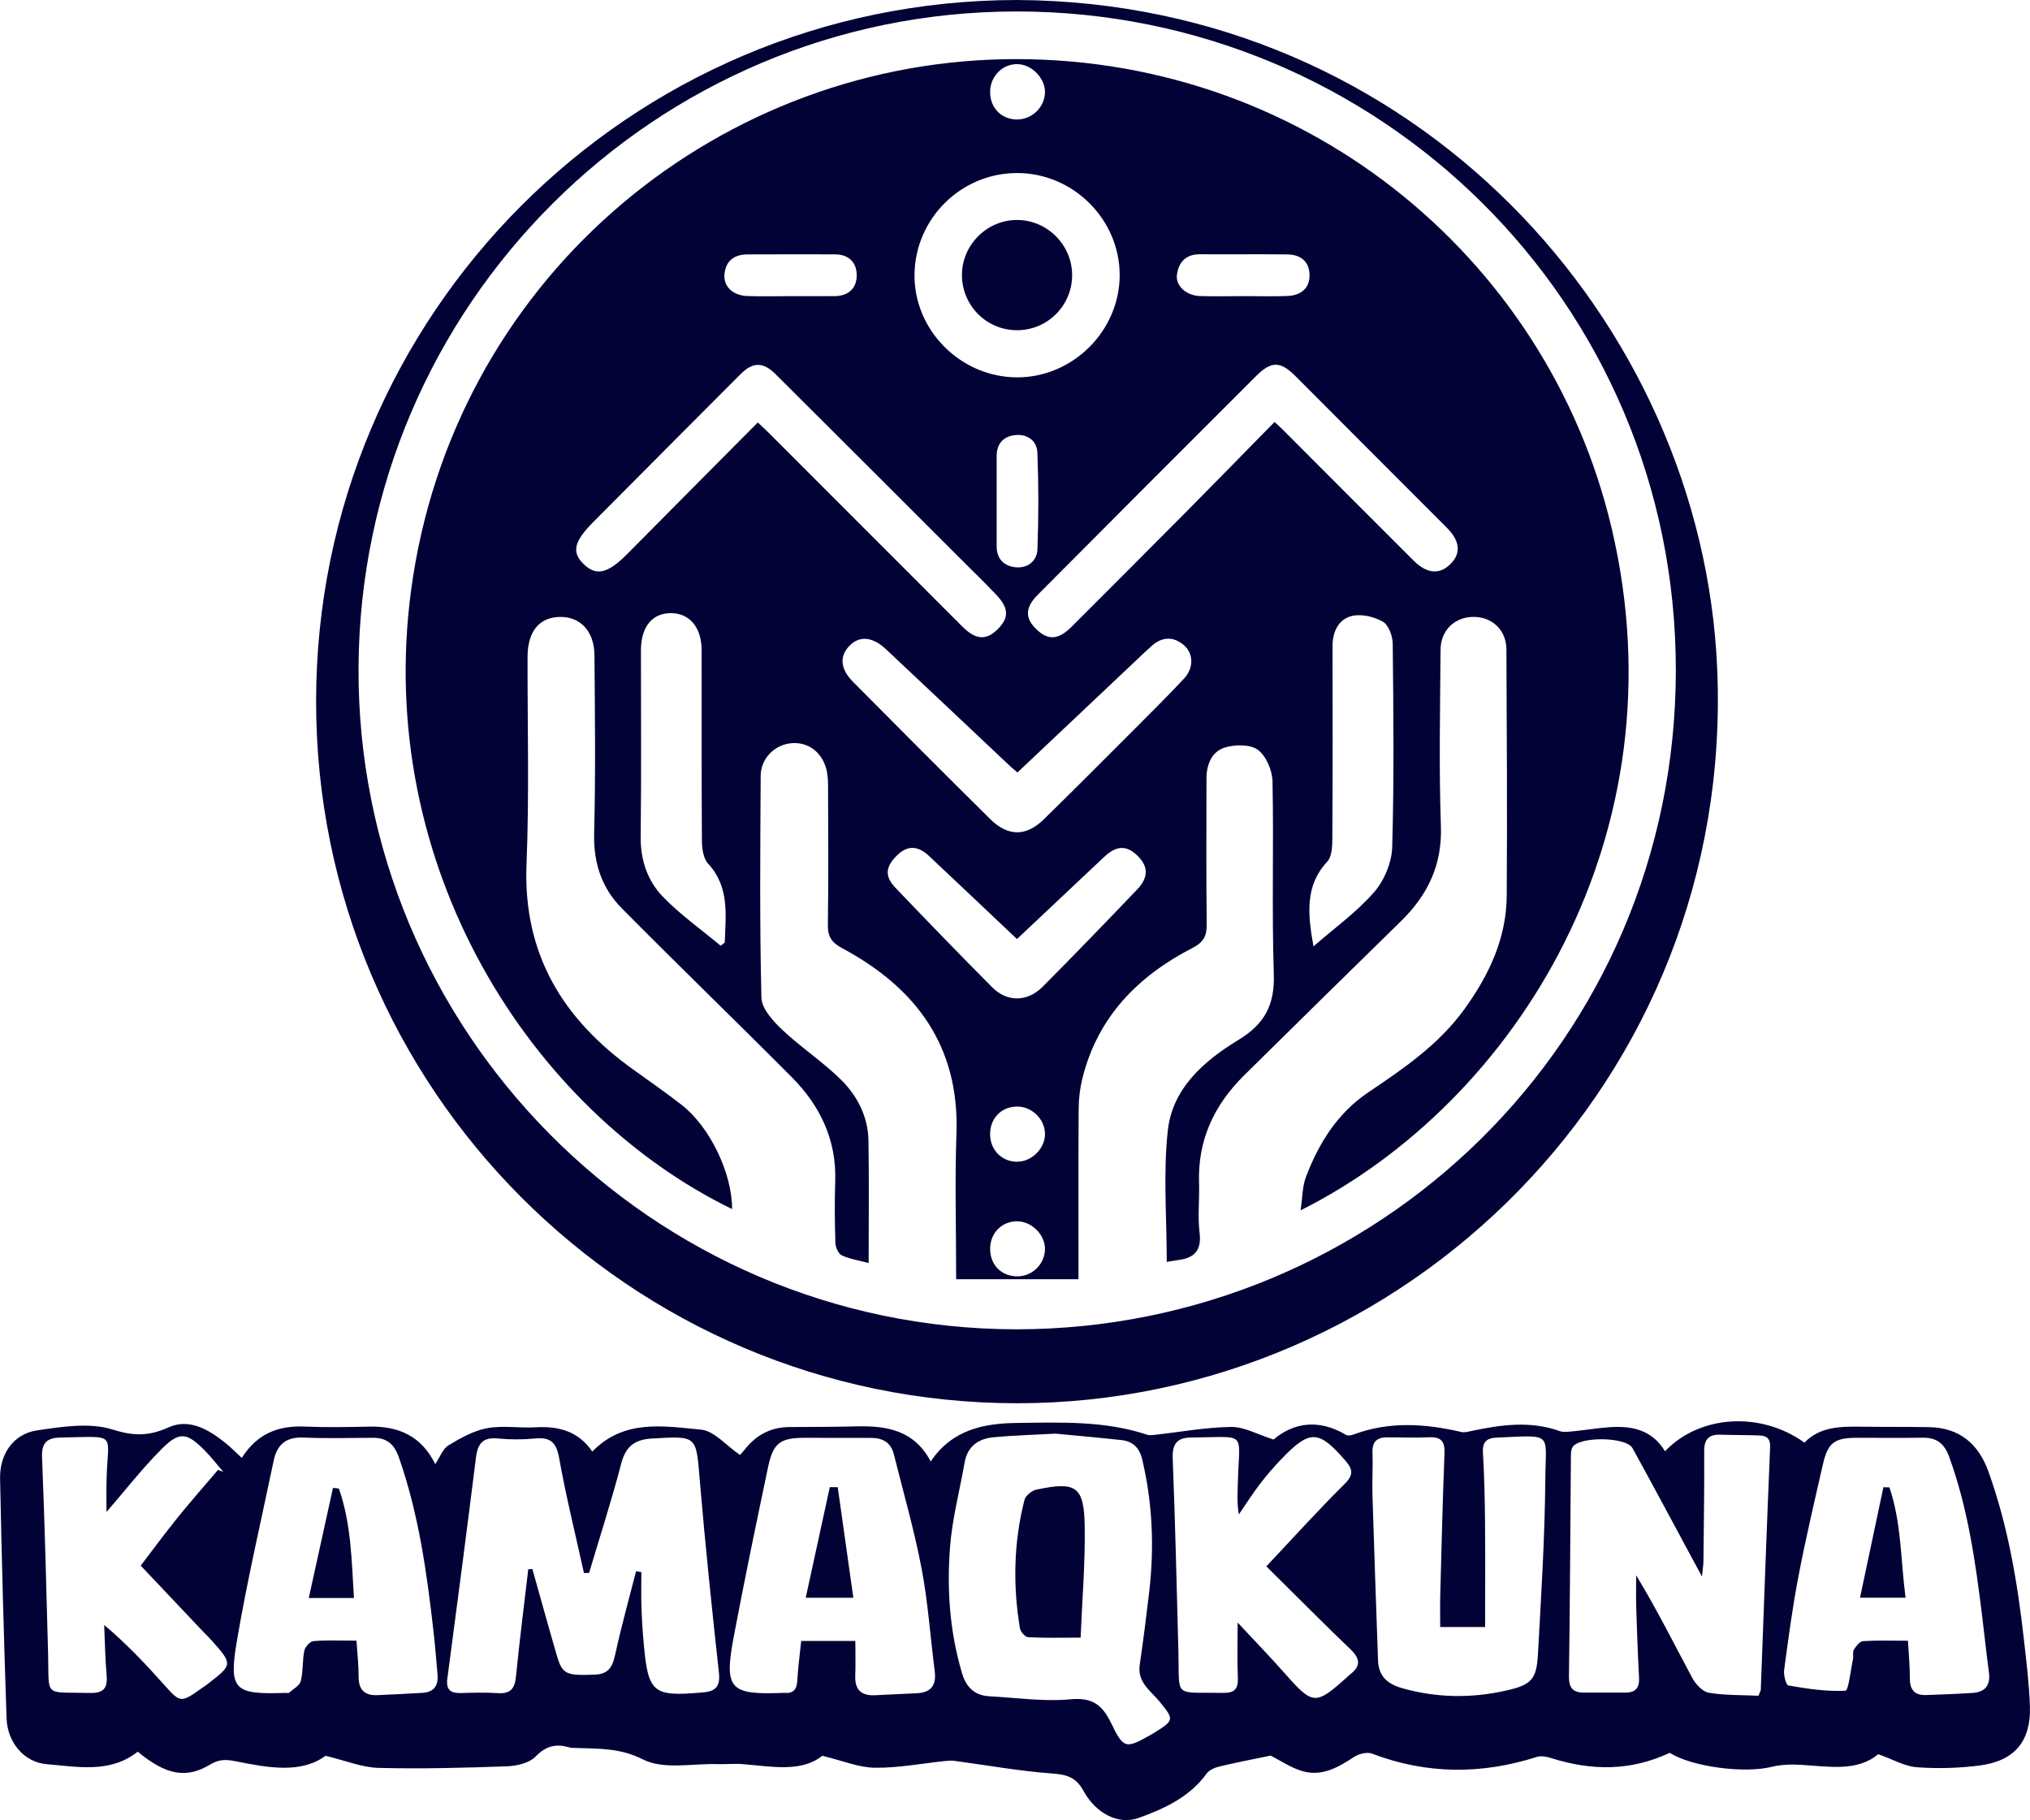 <?xml version="1.0" encoding="UTF-8"?>
<svg id="Capa_2" data-name="Capa 2" xmlns="http://www.w3.org/2000/svg" viewBox="0 0 770.64 690.85">
  <defs>
    <style>
      .cls-1 {
        fill: #030236;
      }
    </style>
  </defs>
  <g id="Capa_1-2" data-name="Capa 1">
    <path class="cls-1" d="M91.79,553.38c5.81-9.25,13.9-12.35,23.92-11.91,8.18.36,16.39.18,24.58.02,10.94-.21,19.65,3.48,24.94,14.23,1.82-2.7,2.87-5.82,5.02-7.12,4.55-2.76,9.5-5.55,14.62-6.51,5.94-1.11,12.26.01,18.39-.34,8.7-.5,16.24,1.38,21.6,9.21,12.01-12.41,27.09-9.66,41.27-8.33,4.98.47,9.49,6,14.8,9.62-.18.21.85-.88,1.77-2.05,4.31-5.47,9.83-8.5,16.9-8.55,8.61-.05,17.21-.05,25.82-.26,11.38-.27,21.73,1.58,27.9,13.32,8.23-12.24,20.38-14.47,32.87-14.62,16.54-.19,33.24-.88,49.33,4.48.88.29,1.94.14,2.9.03,9.67-1.07,19.32-2.86,28.99-2.99,4.92-.07,9.88,2.83,16.07,4.78,7.62-6.51,17.23-7.9,27.53-1.76.68.4,1.95.17,2.8-.14,13.55-5.08,27.21-4.16,40.96-.96,1.25.29,2.72-.16,4.05-.44,11.11-2.33,22.18-3.88,33.29.09,1.4.5,3.13.26,4.68.12,3.47-.33,6.91-.84,10.37-1.24,9.73-1.12,19.02-.89,24.92,8.78,13.2-13.84,36.32-15.22,52.93-3.28,6.05-6.25,14.09-6.15,22.15-6.04,8.4.11,16.8.02,25.2.17,11.47.2,18.71,6.31,22.48,16.79,7.46,20.73,11.08,42.3,13.52,64.09.93,8.33,1.97,16.68,2.25,25.05.44,13.26-5.8,20.77-19.09,22.49-7.87,1.02-15.97,1.25-23.87.66-4.64-.35-9.11-3-14.62-4.95-8.09,6.75-18.79,4.65-29.35,4.04-3.72-.22-7.63-.1-11.22.79-10.44,2.57-30.25-.07-38.6-5.34-14.96,7.01-29.77,6.79-44.86,2.03-1.76-.55-3.93-1.01-5.58-.48-21.03,6.71-41.83,6.65-62.6-1.26-1.9-.72-5.07.12-6.92,1.34-5.99,3.97-12.18,7.44-19.46,5.31-4.56-1.33-8.67-4.19-12.06-5.9-6.71,1.4-13.11,2.62-19.45,4.14-1.76.42-3.86,1.32-4.86,2.69-6.49,8.95-16.05,13.31-25.84,16.85-7.47,2.7-16.11-1.54-20.9-10.27-2.95-5.38-6.53-6.21-12.12-6.63-12.35-.91-24.61-3.14-36.9-4.78-1.14-.15-2.33-.06-3.48.06-8.92.92-17.84,2.67-26.74,2.55-6.19-.08-12.35-2.71-19.93-4.54-7.99,6.41-19.15,4.05-30.13,3.18-3.18-.25-6.4.08-9.59-.01-9.55-.29-20.55,2.18-28.28-1.75-8.78-4.47-16.82-4.05-25.45-4.38-.82-.03-1.68.04-2.45-.19-5.01-1.48-8.9-.73-12.9,3.41-2.37,2.45-7.01,3.59-10.69,3.73-16.32.59-32.67,1.02-48.98.61-6.2-.16-12.35-2.73-20.1-4.59-9.36,6.87-21.77,4.53-34.04,2.09-3.59-.72-6.33-.86-9.69,1.18-9.15,5.56-16.86,4.03-27.57-4.83-10.45,8.25-22.73,5.74-34.56,4.74-8.63-.73-14.93-8.27-15.24-17.44-1.02-30.3-1.86-60.61-2.46-90.93-.19-9.48,5.17-17.04,14.09-18.34,9.42-1.37,19.84-3.05,28.49-.34,8.1,2.54,13.85,2.6,21.38-.79,7.78-3.51,15.12.75,21.44,5.79,2.07,1.65,3.93,3.57,6.39,5.83ZM200.55,595.62c.52-.03,1.03-.06,1.55-.09,3.09,10.95,6.11,21.92,9.29,32.84,2.1,7.23,3.57,7.64,14.4,7.26,6.13-.22,6.96-4.02,8.01-8.78,2.26-10.22,5.08-20.32,7.67-30.46.67.1,1.34.21,2.01.31,0,4.42-.12,8.85.03,13.26.16,4.7.46,9.41.89,14.1,1.66,18.42,3.51,19.95,21.75,18.37.41-.04.82-.07,1.22-.11,4.53-.47,6.09-2.55,5.55-7.42-2.67-24.39-5.23-48.79-7.28-73.24-1.41-16.87-.99-16.63-18.06-15.66-6.87.39-10.09,3.11-11.82,9.76-3.61,13.87-8.04,27.53-12.13,41.27-.65,0-1.3.01-1.94.02-3.21-14.53-6.81-28.99-9.42-43.62-1.07-5.99-3.33-8.02-9.18-7.44-4.67.46-9.45.46-14.12,0-5.57-.55-7.61,1.87-8.26,7.09-3.5,28.01-7.16,56.01-10.88,84-.55,4.17,1.08,5.63,5.03,5.53,4.71-.12,9.44-.27,14.13.04,4.76.31,6.44-1.67,6.89-6.29,1.33-13.59,3.08-27.15,4.66-40.71ZM400.74,544.15c-7.92.44-15.7.65-23.44,1.36-5.79.53-10.01,3.35-11.11,9.62-1.86,10.65-4.68,21.21-5.52,31.94-1.27,16.17-.12,32.33,4.55,48.06,1.59,5.35,4.83,8.43,10.46,8.72,10.22.53,20.55,2.1,30.64,1.14,8.3-.79,12.09,2.05,15.44,8.94,4.85,9.99,5.6,9.89,15.14,4.52.54-.3,1.06-.62,1.58-.95,7.33-4.57,7.18-4.92,1.77-11.58-3.34-4.1-8.56-7.32-7.59-13.98,1.34-9.11,2.49-18.26,3.57-27.41,2.01-17.02,1.34-33.91-2.63-50.64-1.05-4.42-3.59-6.83-7.91-7.3-8.34-.91-16.7-1.64-24.95-2.43ZM667.55,643.63c.6-1.53.87-1.9.89-2.28,1.16-30.66,2.24-61.32,3.54-91.97.15-3.49-1.37-4.43-4.15-4.54-4.91-.18-9.82-.13-14.73-.29-4.38-.14-6.17,1.73-6.14,6.24.07,13.92-.15,27.84-.29,41.76-.02,1.45-.27,2.9-.56,5.83-1.8-3.33-2.86-5.28-3.91-7.23-7.48-13.85-14.87-27.75-22.48-41.52-2.36-4.28-20.13-4.5-22.72-.38-.68,1.08-.64,2.73-.65,4.12-.24,27.62-.33,55.24-.74,82.86-.06,4.29,1.42,6.16,5.45,6.21,5.32.07,10.65-.03,15.97,0,3.92.02,5.41-1.85,5.19-5.74-.48-8.79-.78-17.59-1.06-26.38-.13-4.12-.02-8.25-.02-12.38,7.8,12.82,14.33,25.95,21.25,38.87,1.29,2.41,3.91,5.27,6.31,5.68,6.16,1.05,12.53.84,18.86,1.14ZM324.71,622.85c0,4.71.13,8.98-.03,13.25-.2,5.24,2.27,7.57,7.38,7.35,5.31-.24,10.62-.54,15.92-.76,5.51-.23,7.56-3.06,6.86-8.45-1.68-12.98-2.54-26.11-4.99-38.93-2.79-14.6-6.93-28.94-10.54-43.38-1.12-4.48-4.31-6.17-8.69-6.16-8.39,0-16.79-.03-25.18-.03-9.21,0-11.92,1.91-13.86,11.1-4.5,21.39-8.96,42.8-13.01,64.28-3.77,20.02-1.62,22.24,18.68,21.43.2,0,.41-.02.61,0,3.44.28,4.64-1.44,4.82-4.74.26-4.84.93-9.66,1.47-14.96h20.56ZM135.32,622.71c.31,4.78.84,9.24.82,13.7-.02,4.99,2.31,7.19,7.09,7,5.72-.22,11.43-.55,17.14-.87,4.4-.25,6.11-2.78,5.73-6.97-.48-5.3-.88-10.6-1.48-15.88-2.55-22.56-5.64-44.99-13.21-66.58-1.76-5.01-4.63-7.41-9.84-7.38-8.8.05-17.61.29-26.4-.09-6.57-.29-10.01,2.7-11.27,8.74-4.75,22.78-10.07,45.46-13.96,68.39-3.2,18.81-.99,20.47,18.58,19.78.41-.01.97.17,1.2-.04,1.59-1.43,4.01-2.7,4.46-4.45.95-3.72.57-7.76,1.35-11.54.3-1.44,2.19-3.51,3.49-3.62,5.06-.42,10.17-.17,16.28-.17ZM724.3,622.75c.27,4.85.75,9.51.72,14.16-.03,4.35,1.72,6.61,6.12,6.46,5.92-.2,11.84-.42,17.75-.81,4.83-.32,6.81-3.01,6.15-7.86-.95-7.09-1.69-14.21-2.57-21.31-2.52-20.49-5.4-40.88-12.52-60.45-1.8-4.95-4.68-7.31-9.92-7.24-8.39.12-16.78.02-25.17.03-8.41.01-10.96,1.86-12.81,9.96-3.23,14.14-6.56,28.26-9.29,42.5-2.27,11.81-3.86,23.76-5.46,35.69-.26,1.93.73,5.71,1.62,5.86,7.16,1.23,14.46,2.38,21.64,1.98,1.18-.07,1.99-7.78,2.87-11.98.25-1.19-.22-2.69.35-3.61.81-1.33,2.22-3.14,3.47-3.22,5.46-.35,10.95-.15,17.05-.15ZM546.74,617.57c0-4.31-.09-8.14.01-11.96.48-18,.91-36,1.62-53.99.18-4.57-1.33-6.3-5.89-6.08-5.31.25-10.64,0-15.96.02-3.69.01-5.62,1.58-5.48,5.62.19,5.52-.18,11.06-.01,16.58.64,20.84,1.38,41.68,2.11,62.51.21,6.03,3.65,8.95,9.27,10.53,13.12,3.7,26.25,3.84,39.45.85,9.33-2.11,11.45-4.11,11.97-13.56,1.23-22.24,2.63-44.51,2.81-66.77.15-17.89,3.16-16.58-18.57-15.65-3.73.16-5.36,1.69-5.11,5.76.53,8.78.72,17.59.8,26.38.12,13.21.03,26.42.03,39.74h-17.06ZM480.74,594.53c10.26-10.88,19.65-21.32,29.62-31.18,3.6-3.56,3.23-5.67.28-9.07-9.95-11.46-13.33-11.7-23.86-.83-2.98,3.08-5.81,6.34-8.42,9.74-2.87,3.75-5.4,7.75-8.07,11.65-.77-4.5-.45-8.57-.35-12.64.48-19.37,3.84-16.71-17.66-16.58-5.4.03-7.31,2.34-7.09,7.98.97,24.34,1.5,48.7,2.16,73.05.49,18.23-2.21,15.54,16.97,15.9,4.27.08,5.8-1.46,5.6-5.76-.3-6.61-.08-13.25-.08-20.93,6.21,6.67,12.15,12.78,17.78,19.15,10.82,12.27,11.72,12.39,23.93,1.42.3-.27.58-.59.9-.83,3.99-3,4.15-5.82.37-9.45-10.32-9.88-20.37-20.04-32.09-31.63ZM82.77,557.92c.67.25,1.35.51,2.02.76-2.39-2.76-4.62-5.68-7.19-8.26-6.74-6.75-9.52-7.2-16.33-.34-7.53,7.58-14.14,16.08-20.84,23.82,0-3.48-.09-7.86.02-12.25.43-18.31,4.61-16.37-17.6-16.01-4.95.08-7.12,1.96-6.89,7.49,1.01,24.75,1.63,49.53,2.29,74.29.45,17.25-1.92,14.69,15.83,15.16,5.28.14,6.82-1.84,6.39-6.81-.56-6.31-.63-12.66-.92-19,8.5,7.16,15.63,14.74,22.56,22.49,6.34,7.1,6.47,7.21,14.44,1.54.83-.59,1.69-1.15,2.5-1.78,9.26-7.17,9.29-7.35,1.46-16.19-1.22-1.38-2.56-2.65-3.83-3.98-7.57-8-15.14-16.01-23.26-24.6,4.18-5.47,8.89-11.88,13.87-18.06,5.01-6.21,10.3-12.2,15.47-18.28Z"/>
    <path class="cls-1" d="M386.08,0c151.01.79,260.26,121.79,265.82,253.96,6.58,156.12-118.82,278.7-265.79,278.66-146.83-.04-266.11-119.38-266.11-266.34C119.99,119.29,239.08.11,386.08,0ZM385.8,504.56c136.83-.08,250.25-109.45,250.39-249.98.13-140.19-113.06-250.15-250.07-250.23-137.7-.09-249.3,111.66-250.01,249.01-.71,137.29,110.71,250.96,249.7,251.2Z"/>
    <path class="cls-1" d="M410.23,621.58c-7.74,0-13.85.18-19.93-.16-1.14-.06-2.9-2.1-3.12-3.43-2.71-16.32-2.35-32.6,1.73-48.67.41-1.62,2.75-3.54,4.5-3.91,15.19-3.22,18.16-1.28,18.38,14.15.2,13.85-.97,27.72-1.56,42.02Z"/>
    <path class="cls-1" d="M305.88,606.44c3.13-14.39,6.13-28.19,9.13-41.98,1.01.01,2.02.02,3.02.03,1.95,13.79,3.89,27.59,5.92,41.95h-18.08Z"/>
    <path class="cls-1" d="M134.37,606.54h-17.15c3.15-14.29,6.17-28.04,9.19-41.78l2.23.21c4.7,13.36,4.84,27.38,5.73,41.56Z"/>
    <path class="cls-1" d="M706.11,606.43c3.02-14.28,5.95-28.11,8.88-41.94.76.03,1.53.05,2.29.08,4.57,13.37,4.23,27.53,6.12,41.86h-17.29Z"/>
    <path class="cls-1" d="M362.98,485.54c0-19.21-.52-37.24.11-55.23,1.18-33.28-15.34-55.37-43.33-70.39-4.01-2.15-5.55-4.32-5.48-8.86.26-17.62.14-35.25.07-52.88-.01-2.42-.17-4.97-.93-7.23-2.14-6.33-7.6-9.66-13.75-8.77-5.94.86-10.86,5.91-10.89,12.29-.17,28.08-.42,56.17.28,84.23.1,4.16,4.43,8.88,7.91,12.17,7.1,6.71,15.42,12.14,22.35,19,6.19,6.12,10.21,14.01,10.37,23.02.26,15.28.07,30.56.07,46.5-3.64-.97-7.11-1.48-10.17-2.89-1.3-.6-2.4-3.04-2.45-4.68-.25-7.78-.33-15.58-.07-23.36.54-15.78-5.71-28.77-16.5-39.62-21.38-21.48-43.19-42.54-64.51-64.07-7.63-7.7-10.8-17.24-10.51-28.46.58-22.53.3-45.09.12-67.63-.08-9.15-5.37-14.64-13.13-14.52-7.86.12-12.25,5.58-12.27,15.14-.05,26.23.67,52.5-.39,78.69-1.38,34.11,13.79,58.85,40.52,77.97,6.16,4.41,12.38,8.76,18.36,13.4,10.76,8.35,19.22,26.07,19.16,39.56-76.7-37.41-135.96-130.45-121.83-235.11,15.72-116.45,113.59-199.04,224.81-201.32,112.14-2.29,206.31,73.99,230.88,177.83,27.39,115.77-35.84,217.86-118.05,259.09.73-4.77.65-9.12,2.1-12.87,4.93-12.78,11.88-24.04,23.71-32,13.4-9.01,26.75-18.14,36.47-31.61,9.34-12.96,15.87-26.87,15.98-43,.21-31.15.04-62.3-.12-93.45-.04-7.36-5.42-12.37-12.55-12.33-7.07.05-12.4,5.07-12.45,12.46-.15,22.34-.64,44.7.13,67.01.51,14.78-5.05,26.13-15.17,36.04-19.9,19.49-39.8,38.98-59.6,58.57-11.27,11.15-17.57,24.45-17.04,40.63.21,6.35-.57,12.78.2,19.04.85,6.94-2.17,9.66-8.36,10.41-1.37.17-2.72.44-4.1.67,0-16.86-1.39-33.55.4-49.9,1.74-15.93,13.72-26.42,26.69-34.28,10-6.06,13.93-13.29,13.55-25-.8-24.36.01-48.78-.49-73.16-.08-4.16-2.35-9.61-5.49-11.98-2.86-2.17-8.61-2.11-12.47-.97-5.04,1.49-7.11,6.39-7.11,11.78,0,18.45-.14,36.89.09,55.34.05,4.44-1.2,6.84-5.35,8.97-20.71,10.66-36.01,26.15-41.83,49.46-.93,3.73-1.4,7.66-1.43,11.51-.14,19.06-.07,38.12-.07,57.18,0,2.21,0,4.43,0,7.61h-46.42ZM287.67,160.35c1.83,1.72,2.9,2.67,3.91,3.68,24.61,24.61,49.21,49.24,73.82,73.85,4.97,4.97,8.98,5.26,13.24,1.05,4.46-4.4,4.42-8.05-.45-13.19-4.22-4.46-8.63-8.74-12.98-13.08-23.61-23.58-47.19-47.19-70.86-70.72-4.72-4.69-8.65-4.51-13.19.05-18.64,18.71-37.31,37.38-55.92,56.13-7.41,7.47-8.26,11.47-3.73,15.93,4.8,4.73,9.24,3.66,16.59-3.76,16.4-16.57,32.85-33.09,49.57-49.93ZM483.84,160.16c1.46,1.35,2.21,1.99,2.9,2.69,16.65,16.66,33.26,33.35,49.94,49.97,5.22,5.2,10.2,5.38,14.4.8,3.63-3.97,2.99-8.5-1.86-13.35-19.11-19.12-38.22-38.23-57.3-57.38-5.75-5.77-9.19-6.03-15.04-.19-27.69,27.62-55.32,55.31-82.91,83.04-4.91,4.94-4.91,8.91-.47,13.17,4.41,4.22,8.29,3.98,13.27-.99,14.63-14.62,29.26-29.24,43.82-43.92,11.07-11.16,22.03-22.42,33.24-33.82ZM386.22,65.68c-21.3-.05-38.79,17.19-39.05,38.48-.26,21.25,17.65,39.13,39.12,39.07,21.11-.07,38.78-17.76,38.77-38.83-.01-21.12-17.61-38.67-38.83-38.72ZM386.24,293.18c-1.02-.87-1.81-1.47-2.53-2.15-15.79-14.87-31.54-29.77-47.36-44.6-4.99-4.68-9.83-5.18-13.53-1.65-4.19,3.99-4.03,8.92.97,13.98,17.28,17.44,34.62,34.81,52.07,52.08,6.8,6.73,13.65,6.74,20.4.14,11.55-11.3,22.96-22.75,34.38-34.18,6.36-6.37,12.76-12.71,18.89-19.29,3.7-3.97,3.57-9.52-.11-12.64-3.99-3.39-8.21-3.23-12.18.26-1.99,1.76-3.91,3.61-5.84,5.44-14.99,14.15-29.99,28.31-45.16,42.64ZM498.63,359.21c7.74-6.75,16.22-12.85,22.94-20.49,3.88-4.42,6.77-11.27,6.94-17.12.75-25.75.47-51.54.2-77.32-.03-2.9-1.6-7.12-3.79-8.35-3.36-1.89-8.21-3.02-11.82-2.1-5.07,1.29-7.26,6.06-7.24,11.56.06,24.34.08,48.69-.07,73.03-.02,2.93-.19,6.77-1.94,8.64-8.43,9.01-7.46,19.75-5.22,32.14ZM273.59,358.96l1.55-1.2c.34-10.47,1.89-21.06-6.35-29.99-1.79-1.94-2.3-5.64-2.32-8.54-.18-24.18-.07-48.35-.12-72.53-.02-8.47-4.47-13.82-11.38-13.97-7.27-.15-11.64,5.09-11.65,14.09-.02,23.56.19,47.13-.1,70.69-.11,8.96,2.6,16.88,8.55,22.98,6.62,6.8,14.5,12.37,21.83,18.48ZM386.08,356.43c-11.4-10.77-22.36-21.16-33.37-31.51-4.36-4.1-8.34-4.09-12.31-.12-4.28,4.27-4.6,7.84-.47,12.16,12.15,12.7,24.35,25.34,36.75,37.79,5.66,5.68,13.34,5.6,19.11-.19,12.11-12.17,24.03-24.52,35.89-36.93,4.55-4.76,4.27-9.07-.28-13.23-4.02-3.67-7.73-3.38-12.29.91-10.85,10.23-21.71,20.45-33.04,31.12ZM300.35,112.4c5.53,0,11.07.05,16.6-.01,5.2-.06,8.31-3.04,8.28-7.96-.03-4.87-3.04-7.89-8.32-7.89-11.07,0-22.13-.05-33.2.02-4.99.03-8.25,2.45-8.69,7.6-.39,4.62,3.22,8.02,8.72,8.2,5.53.19,11.06.04,16.6.04ZM472.19,112.39c5.53,0,11.07.17,16.6-.05,4.93-.2,8.39-2.77,8.35-7.93-.04-5.12-3.4-7.78-8.4-7.84-11.06-.13-22.13.01-33.2-.06-5.28-.03-8.05,2.91-8.73,7.67-.62,4.32,3.51,8.03,8.78,8.19,5.53.16,11.06.04,16.6.03ZM378.36,190.25c0,5.71.01,11.42,0,17.13-.01,4.69,2.72,7.4,6.95,7.9,4.7.56,8.36-2.24,8.53-6.83.45-12.2.46-24.44-.02-36.63-.18-4.6-3.87-7.24-8.63-6.65-4.37.54-6.84,3.32-6.83,7.95.01,5.71,0,11.42,0,17.13ZM396.7,430.18c-.18-5.7-5.26-10.4-10.98-10.17-5.96.23-10.11,4.88-9.83,11.01.26,5.79,4.66,10,10.37,9.92,5.61-.08,10.62-5.24,10.45-10.76ZM375.88,34.63c-.15,6.13,4.12,10.65,10.13,10.72,5.77.07,10.7-4.75,10.69-10.45,0-5.19-4.88-10.26-10.11-10.54-5.74-.3-10.57,4.33-10.71,10.27ZM385.53,484.44c5.84.32,10.83-4.11,11.16-9.91.31-5.45-4.64-10.75-10.23-10.96-5.69-.21-10.21,3.96-10.55,9.71-.36,6.19,3.64,10.83,9.62,11.15Z"/>
    <path class="cls-1" d="M407.01,104.62c-.09,11.42-9.37,20.66-20.79,20.72-11.68.06-21.09-9.37-21.04-21.07.06-11.57,9.83-21.06,21.39-20.77,11.36.28,20.53,9.76,20.44,21.12Z"/>
  </g>
</svg>